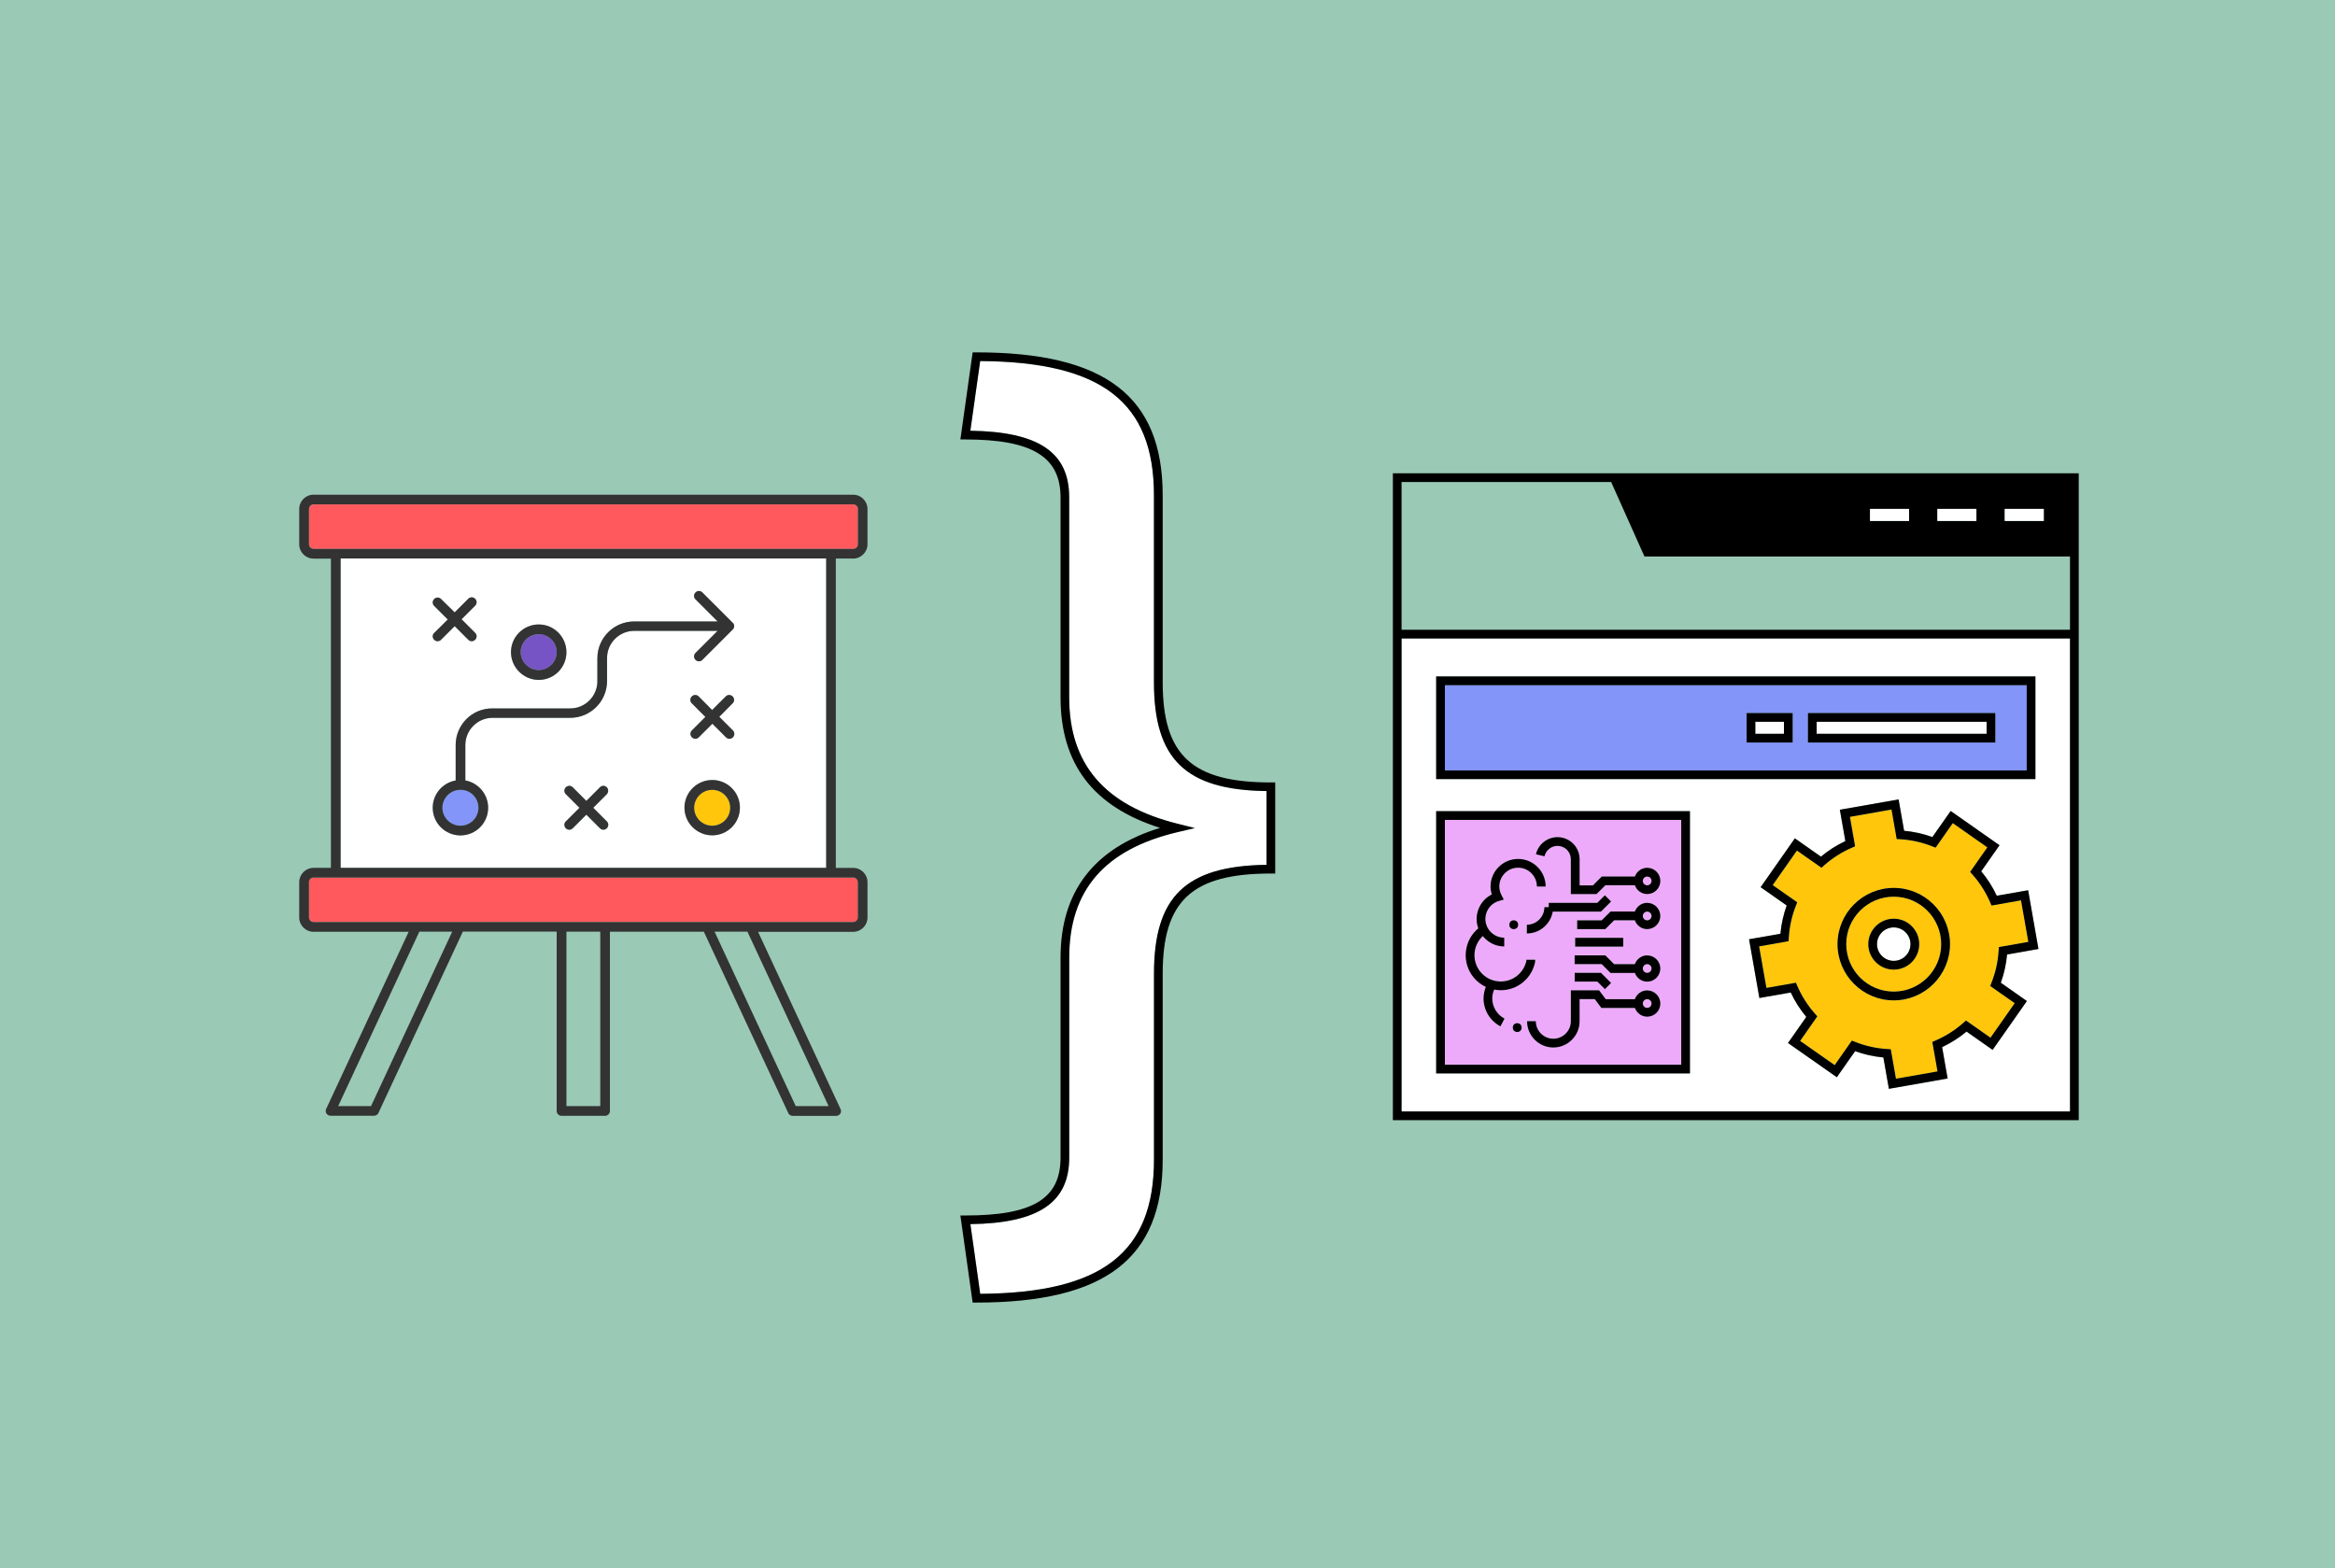 <?xml version="1.0" encoding="UTF-8"?>
<svg id="Layer_2" xmlns="http://www.w3.org/2000/svg" viewBox="0 0 670 450">
  <defs>
    <style>
      .cls-1 {
        fill: #9ac9b5;
      }

      .cls-2 {
        fill: #7754c5;
      }

      .cls-3 {
        fill: #eeaafa;
      }

      .cls-4 {
        fill: #ff595e;
      }

      .cls-5 {
        fill: #fff;
      }

      .cls-6 {
        fill: #8395f8;
      }

      .cls-7 {
        fill: #333;
      }

      .cls-8 {
        fill: #ffc60b;
      }
    </style>
  </defs>
  <g id="Layer_1-2" data-name="Layer_1">
    <g>
      <rect class="cls-1" width="670" height="450"/>
      <g>
        <rect class="cls-1" x="162.52" y="267.35" width="9.71" height="50.06"/>
        <polygon class="cls-1" points="205.03 267.35 228.32 317.41 237.75 317.41 214.46 267.35 205.03 267.35"/>
        <polygon class="cls-1" points="120.33 267.35 97.04 317.41 106.47 317.41 129.76 267.35 120.33 267.35"/>
        <path class="cls-5" d="M97.74,249.04h139.32v-88.77H97.74v88.77ZM174.12,237.69c-.56.56-1.43.56-1.98,0l-3.9-3.9-3.9,3.9c-.56.56-1.43.56-1.98,0-.56-.56-.56-1.43,0-1.98l3.9-3.9-3.9-3.9c-.56-.56-.56-1.43,0-1.98s1.43-.56,1.98,0l3.9,3.9,3.9-3.9c.56-.56,1.43-.56,1.98,0,.52.56.52,1.43,0,1.98l-3.9,3.9,3.9,3.9c.56.56.56,1.43,0,1.98ZM204.37,239.71c-4.39,0-7.97-3.55-7.97-7.94s3.59-7.94,7.97-7.94,7.94,3.59,7.94,7.94-3.55,7.94-7.94,7.94ZM210.29,211.58c-.56.56-1.43.56-1.98,0l-3.9-3.9-3.9,3.9c-.56.56-1.43.56-1.98,0-.56-.56-.56-1.43-.03-1.95l3.9-3.9-3.9-3.9c-.56-.56-.56-1.43,0-1.98.56-.56,1.43-.56,1.98,0l3.86,3.9,3.9-3.9c.56-.56,1.43-.56,1.98,0,.56.56.56,1.43,0,1.98l-3.83,3.86,3.9,3.9c.56.56.56,1.43,0,1.98ZM154.59,179.21c4.39,0,7.94,3.59,7.94,7.97s-3.55,7.94-7.94,7.94-7.97-3.59-7.97-7.97,3.59-7.94,7.97-7.94ZM124.58,173.88c-.56-.56-.56-1.43,0-1.98s1.43-.56,1.98,0l3.9,3.83,3.9-3.9c.56-.56,1.43-.56,1.98,0,.56.56.56,1.43,0,1.98l-3.9,3.9,3.9,3.9c.56.56.56,1.43,0,1.98-.56.56-1.43.56-1.98,0l-3.9-3.9-3.9,3.9c-.56.56-1.43.56-1.98,0-.56-.52-.56-1.43,0-1.95l3.9-3.86-3.9-3.9ZM130.74,223.97v-10.17c0-5.85,4.73-10.58,10.58-10.51h22.28c4.32,0,7.8-3.52,7.8-7.8v-6.58c0-5.85,4.73-10.58,10.58-10.58h23.92l-6.34-6.34c-.56-.56-.56-1.43,0-1.98.56-.56,1.43-.56,1.98,0l8.7,8.7c.28.24.42.59.42.97,0,.35-.14.7-.42.97l-8.7,8.7c-.56.56-1.43.56-1.98,0-.56-.56-.56-1.43,0-1.98l6.34-6.34h-23.92c-4.28,0-7.8,3.48-7.8,7.8v6.58c0,5.85-4.73,10.58-10.58,10.58h-22.28c-4.32,0-7.8,3.52-7.8,7.8v10.17c3.69.66,6.54,3.93,6.54,7.83,0,4.39-3.55,7.94-7.94,7.94s-7.97-3.55-7.97-7.94c0-3.93,2.85-7.17,6.58-7.83Z"/>
        <path class="cls-4" d="M88.65,156.19c0,.73.59,1.29,1.32,1.32h154.88c.73,0,1.32-.59,1.32-1.32v-10.13c0-.73-.59-1.32-1.32-1.32H89.97c-.73,0-1.32.59-1.32,1.32v10.13Z"/>
        <path class="cls-4" d="M89.97,251.82c-.73,0-1.32.59-1.32,1.32v10.13c0,.73.59,1.32,1.32,1.32h154.85c.73,0,1.32-.59,1.32-1.32v-10.13c0-.73-.59-1.32-1.29-1.32H89.97Z"/>
        <path class="cls-6" d="M132.13,236.96c2.82,0,5.15-2.3,5.15-5.15s-2.3-5.19-5.15-5.15c-2.85,0-5.19,2.3-5.19,5.15s2.33,5.15,5.19,5.15Z"/>
        <path class="cls-8" d="M204.37,226.66c-2.85,0-5.19,2.3-5.19,5.15s2.33,5.15,5.19,5.15,5.15-2.33,5.15-5.15-2.3-5.15-5.15-5.15Z"/>
        <path class="cls-2" d="M154.59,192.29c2.82,0,5.15-2.3,5.15-5.15s-2.3-5.15-5.15-5.15-5.19,2.33-5.19,5.15,2.33,5.15,5.19,5.15Z"/>
        <path class="cls-7" d="M244.82,141.96H89.97c-2.26,0-4.11,1.84-4.11,4.11v10.13c0,2.26,1.84,4.11,4.11,4.11h4.98v88.74h-4.98c-2.26,0-4.11,1.85-4.11,4.11v10.13c0,2.26,1.84,4.11,4.11,4.11h27.29l-23.67,50.83c-.21.42-.17.94.07,1.32.28.38.7.63,1.18.63h12.5c.56,0,1.04-.31,1.25-.8l24.23-52.05h26.91v51.49c0,.77.63,1.39,1.39,1.39h12.5c.77,0,1.39-.63,1.39-1.39v-51.45h26.95l24.23,52.05c.21.49.73.8,1.25.8h12.5c.49,0,.91-.24,1.18-.63.24-.42.28-.91.07-1.32l-23.67-50.86h27.29c2.26,0,4.11-1.85,4.11-4.11v-10.13c0-2.26-1.84-4.11-4.11-4.11h-4.98v-88.77h4.98c2.26,0,4.11-1.84,4.11-4.11v-10.1c0-2.26-1.84-4.11-4.11-4.11ZM228.32,317.41l-23.29-50.06h9.43l23.29,50.06h-9.43ZM172.24,317.41h-9.71v-50.06h9.71v50.06ZM97.04,317.41l23.29-50.06h9.43l-23.29,50.06h-9.43ZM246.14,253.15v10.13c0,.73-.59,1.32-1.32,1.32H89.97c-.73,0-1.32-.59-1.32-1.32v-10.13c0-.73.59-1.32,1.32-1.32h154.88c.7,0,1.29.59,1.29,1.32ZM89.97,144.74h154.88c.73,0,1.32.59,1.32,1.32v10.13c0,.73-.59,1.32-1.32,1.32H89.97c-.73-.03-1.32-.59-1.32-1.32v-10.13c0-.73.59-1.32,1.32-1.32ZM237.06,249.04H97.74v-88.77h139.32v88.77Z"/>
        <path class="cls-7" d="M124.58,183.59c.56.56,1.43.56,1.98,0l3.9-3.9,3.9,3.9c.56.56,1.43.56,1.98,0,.56-.56.56-1.43,0-1.98l-3.9-3.9,3.9-3.9c.56-.56.56-1.43,0-1.98-.56-.56-1.43-.56-1.98,0l-3.9,3.9-3.9-3.83c-.56-.56-1.43-.56-1.98,0s-.56,1.43,0,1.98l3.9,3.9-3.9,3.86c-.56.52-.56,1.43,0,1.95Z"/>
        <path class="cls-7" d="M206.39,205.7l3.83-3.86c.56-.56.56-1.43,0-1.98-.56-.56-1.43-.56-1.98,0l-3.9,3.9-3.86-3.9c-.56-.56-1.43-.56-1.98,0-.56.56-.56,1.43,0,1.98l3.9,3.9-3.9,3.9c-.52.52-.52,1.39.03,1.95.56.56,1.43.56,1.98,0l3.9-3.9,3.9,3.9c.56.56,1.43.56,1.98,0s.56-1.43,0-1.98l-3.9-3.9Z"/>
        <path class="cls-7" d="M170.22,231.81l3.9-3.9c.52-.56.52-1.43,0-1.98-.56-.56-1.43-.56-1.98,0l-3.9,3.9-3.9-3.9c-.56-.56-1.43-.56-1.98,0s-.56,1.43,0,1.98l3.9,3.9-3.9,3.9c-.56.56-.56,1.43,0,1.98.56.56,1.43.56,1.98,0l3.9-3.9,3.9,3.9c.56.56,1.43.56,1.98,0,.56-.56.56-1.43,0-1.98l-3.9-3.9Z"/>
        <path class="cls-7" d="M132.13,239.74c4.39,0,7.94-3.55,7.94-7.94,0-3.9-2.85-7.17-6.54-7.83v-10.17c0-4.28,3.48-7.8,7.8-7.8h22.28c5.85,0,10.58-4.73,10.58-10.58v-6.58c0-4.32,3.52-7.8,7.8-7.8h23.92l-6.34,6.34c-.56.56-.56,1.43,0,1.98.56.56,1.43.56,1.98,0l8.7-8.7c.28-.28.42-.63.42-.97,0-.38-.14-.73-.42-.97l-8.7-8.7c-.56-.56-1.43-.56-1.98,0-.56.56-.56,1.43,0,1.98l6.34,6.34h-23.92c-5.85,0-10.58,4.73-10.58,10.58v6.58c0,4.28-3.48,7.8-7.8,7.8h-22.28c-5.85-.07-10.58,4.67-10.58,10.51v10.17c-3.73.66-6.58,3.9-6.58,7.83,0,4.39,3.59,7.94,7.97,7.94ZM132.13,226.66c2.85-.03,5.15,2.3,5.15,5.15s-2.33,5.15-5.15,5.15-5.19-2.33-5.19-5.15,2.33-5.15,5.19-5.15Z"/>
        <path class="cls-7" d="M204.37,223.84c-4.39,0-7.97,3.55-7.97,7.94s3.59,7.94,7.97,7.94,7.94-3.55,7.94-7.94-3.55-7.94-7.94-7.94ZM204.37,236.96c-2.85,0-5.19-2.33-5.19-5.15s2.33-5.15,5.19-5.15,5.15,2.33,5.15,5.15-2.3,5.15-5.15,5.15Z"/>
        <path class="cls-7" d="M154.59,195.11c4.39,0,7.94-3.55,7.94-7.94s-3.55-7.97-7.94-7.97-7.97,3.55-7.97,7.94,3.59,7.97,7.97,7.97ZM154.59,181.99c2.85,0,5.15,2.33,5.15,5.15s-2.33,5.15-5.15,5.15-5.19-2.33-5.19-5.15,2.33-5.15,5.19-5.15Z"/>
        <path class="cls-5" d="M402.17,318.95h191.8v-135.73h-191.8v135.73ZM581.59,287.27l-9.83,14.02-7.48-5.25c-2.14,1.78-4.49,3.28-7.01,4.46l1.58,9-16.86,2.96-1.58-9c-2.77-.25-5.49-.86-8.11-1.8l-5.24,7.48-14.02-9.83,5.25-7.48c-1.79-2.14-3.28-4.49-4.46-7.01l-9,1.58-2.96-16.86,9-1.58c.25-2.77.86-5.49,1.8-8.11l-7.48-5.25,9.82-14.02,7.48,5.25c2.14-1.78,4.49-3.28,7.01-4.46l-1.58-9,16.86-2.96,1.58,9c2.77.25,5.49.86,8.11,1.8l5.25-7.48,14.02,9.83-5.25,7.48c1.79,2.14,3.28,4.49,4.46,7.01l9-1.58,2.96,16.86-9,1.58c-.25,2.77-.86,5.49-1.8,8.11l7.48,5.25ZM412.09,194.12h171.95v29.46h-171.95v-29.46ZM412.09,232.78h72.82v75.26h-72.82v-75.26Z"/>
        <path class="cls-6" d="M414.59,221.09h166.95v-24.46h-166.95v24.46ZM518.77,204.63h53.76v8.45h-53.76v-8.45ZM501.18,204.63h13.21v8.45h-13.21v-8.45Z"/>
        <path d="M584.04,194.12h-171.95v29.46h171.95v-29.46ZM581.54,221.09h-166.95v-24.46h166.95v24.46Z"/>
        <path class="cls-3" d="M472.64,286.72c-.7,0-1.26.57-1.26,1.26s.57,1.26,1.26,1.26,1.26-.57,1.26-1.26-.57-1.26-1.26-1.26Z"/>
        <path class="cls-3" d="M472.64,261.59c-.7,0-1.26.57-1.26,1.26s.57,1.26,1.26,1.26,1.26-.57,1.26-1.26-.57-1.26-1.26-1.26Z"/>
        <path class="cls-3" d="M472.64,276.67c-.7,0-1.26.57-1.26,1.26s.57,1.26,1.26,1.26,1.26-.57,1.26-1.26-.57-1.26-1.26-1.26Z"/>
        <path class="cls-3" d="M472.64,254.06c.7,0,1.26-.57,1.26-1.26s-.57-1.26-1.26-1.26-1.26.57-1.26,1.26.57,1.26,1.26,1.26Z"/>
        <path class="cls-3" d="M414.59,305.55h67.82v-70.26h-67.82v70.26ZM435.35,296.15c-.69,0-1.26-.56-1.26-1.26s.56-1.26,1.26-1.26,1.26.56,1.26,1.26-.56,1.26-1.26,1.26ZM472.64,291.74c-1.63,0-3.01-1.05-3.53-2.5h-9.61l-1.91-2.54h-4.36v6.35c0,4.15-3.38,7.53-7.53,7.53s-7.53-3.38-7.53-7.53h2.5c0,2.77,2.26,5.03,5.03,5.03s5.03-2.26,5.03-5.03v-8.85h8.1l1.91,2.54h8.35c.51-1.47,1.9-2.53,3.54-2.53,2.08,0,3.76,1.69,3.76,3.76s-1.69,3.76-3.76,3.76ZM445.54,261.6c-.6,3.55-3.7,6.27-7.42,6.27v-2.5c2.77,0,5.03-2.26,5.03-5.03h1.25v-1.24h13.93l2.17-2.17,1.77,1.77-2.91,2.9h-13.83ZM451.99,269.14h13.77v2.5h-13.77v-2.5ZM451.84,279.18h7.53l2.91,2.9-1.77,1.77-2.17-2.17h-6.5v-2.5ZM472.64,281.69c-1.63,0-3.01-1.05-3.53-2.5h-6.99l-2.54-2.54h-7.75v-2.5h8.79l2.54,2.54h5.94c.51-1.47,1.9-2.53,3.54-2.53,2.08,0,3.76,1.69,3.76,3.76s-1.69,3.76-3.76,3.76ZM472.64,266.62c-1.64,0-3.02-1.06-3.54-2.53h-5.94l-2.54,2.54h-8.06v-2.5h7.02l2.54-2.54h6.99c.52-1.45,1.9-2.5,3.53-2.5,2.08,0,3.76,1.69,3.76,3.76s-1.69,3.76-3.76,3.76ZM443.55,241.2c1.44-.9,3.14-1.18,4.79-.79,2.89.67,4.9,3.21,4.9,6.18v7.49h3.83s2.54-2.54,2.54-2.54h9.5c.52-1.45,1.9-2.5,3.53-2.5,2.08,0,3.76,1.69,3.76,3.76s-1.69,3.76-3.76,3.76c-1.64,0-3.02-1.06-3.54-2.53h-8.46l-2.54,2.54h-7.37v-9.99c0-1.8-1.22-3.33-2.97-3.74-1-.23-2.03-.06-2.9.48-.87.54-1.48,1.39-1.71,2.39l-2.44-.57c.38-1.65,1.39-3.05,2.83-3.95ZM420.63,273.16c.25-2.67,1.53-5.07,3.59-6.78-.05-.14-.12-.26-.16-.4-.61-2.02-.39-4.15.61-6,.78-1.45,1.96-2.59,3.4-3.31-.23-.74-.35-1.5-.35-2.28,0-4.37,3.54-7.91,7.9-7.91s7.9,3.54,7.9,7.9h-2.5c0-2.98-2.42-5.4-5.4-5.4s-5.4,2.42-5.4,5.4c0,.83.21,1.66.59,2.4l.69,1.34-1.44.43c-1.38.41-2.51,1.34-3.19,2.6-.68,1.27-.83,2.72-.41,4.1.68,2.26,2.8,3.83,5.16,3.83h.01v2.5h-.01c-2.43,0-4.66-1.15-6.13-2.98-1.35,1.26-2.18,2.94-2.36,4.79-.19,2.01.41,3.97,1.7,5.52s3.1,2.51,5.1,2.7c2.02.19,3.97-.41,5.52-1.7,1.3-1.07,2.2-2.56,2.56-4.2v-.3h2.5l-.02.68c-.46,2.25-1.68,4.29-3.45,5.75-1.82,1.5-4.05,2.3-6.38,2.3-.32,0-.64-.02-.97-.05-.32-.03-.63-.08-.94-.14-.35.8-.54,1.67-.55,2.54,0,2.44,1.34,4.66,3.51,5.8l-1.16,2.21c-2.99-1.57-4.84-4.65-4.84-8.02,0-1.14.24-2.26.67-3.31-1.32-.62-2.51-1.52-3.47-2.68-1.71-2.07-2.51-4.68-2.26-7.35ZM435.61,265.37c0,.69-.56,1.26-1.26,1.26s-1.26-.56-1.26-1.26.56-1.26,1.26-1.26,1.26.56,1.26,1.26Z"/>
        <path d="M484.91,232.78h-72.82v75.26h72.82v-75.26ZM482.41,305.55h-67.82v-70.26h67.82v70.26Z"/>
        <path class="cls-8" d="M579.92,258.37l-8.46,1.49-.39-.91c-1.26-2.92-2.97-5.61-5.09-8l-.65-.74,4.93-7.04-9.92-6.96-4.93,7.04-.92-.36c-2.96-1.18-6.08-1.87-9.25-2.06l-.99-.06-1.49-8.46-11.94,2.1,1.49,8.46-.91.39c-2.92,1.26-5.61,2.98-8,5.09l-.74.66-7.04-4.93-6.96,9.92,7.04,4.93-.36.92c-1.17,2.96-1.87,6.08-2.06,9.25l-.06.99-8.46,1.49,2.1,11.93,8.47-1.49.39.91c1.26,2.92,2.97,5.61,5.09,8l.65.74-4.93,7.04,9.92,6.96,4.93-7.04.92.36c2.96,1.18,6.08,1.87,9.25,2.06l.99.06,1.49,8.46,11.93-2.1-1.49-8.47.91-.39c2.92-1.26,5.61-2.97,8-5.09l.74-.66,7.04,4.94,6.96-9.92-7.04-4.93.36-.92c1.17-2.96,1.87-6.08,2.06-9.25l.06-.99,8.46-1.49-2.1-11.93ZM543.39,287.08c-8.9,0-16.13-7.24-16.13-16.13s7.24-16.13,16.13-16.13,16.13,7.24,16.13,16.13-7.24,16.13-16.13,16.13Z"/>
        <path d="M584.91,272.33l-2.96-16.86-9,1.58c-1.18-2.52-2.68-4.87-4.46-7.01l5.25-7.48-14.02-9.83-5.25,7.48c-2.62-.95-5.34-1.55-8.11-1.8l-1.58-9-16.86,2.96,1.58,9c-2.52,1.18-4.87,2.68-7.01,4.46l-7.48-5.25-9.82,14.02,7.48,5.25c-.95,2.62-1.55,5.34-1.8,8.11l-9,1.58,2.96,16.86,9-1.58c1.18,2.52,2.68,4.87,4.46,7.01l-5.25,7.48,14.02,9.83,5.24-7.48c2.62.95,5.34,1.55,8.11,1.8l1.58,9,16.86-2.96-1.58-9c2.52-1.18,4.87-2.68,7.01-4.46l7.48,5.25,9.83-14.02-7.48-5.25c.95-2.62,1.55-5.34,1.8-8.11l9-1.58ZM573.49,272.78c-.19,3.18-.88,6.29-2.06,9.25l-.36.92,7.04,4.93-6.96,9.92-7.04-4.94-.74.66c-2.39,2.12-5.08,3.83-8,5.09l-.91.39,1.49,8.47-11.93,2.1-1.49-8.46-.99-.06c-3.18-.19-6.29-.88-9.25-2.06l-.92-.36-4.93,7.04-9.92-6.96,4.93-7.04-.65-.74c-2.12-2.39-3.83-5.08-5.09-8l-.39-.91-8.47,1.49-2.1-11.93,8.46-1.49.06-.99c.19-3.17.88-6.29,2.06-9.25l.36-.92-7.04-4.93,6.96-9.92,7.04,4.93.74-.66c2.39-2.11,5.08-3.83,8-5.09l.91-.39-1.49-8.46,11.94-2.1,1.49,8.46.99.06c3.17.19,6.29.88,9.25,2.06l.92.36,4.93-7.04,9.92,6.96-4.93,7.04.65.74c2.12,2.39,3.83,5.08,5.09,8l.39.91,8.46-1.49,2.1,11.93-8.46,1.49-.06.99Z"/>
        <path class="cls-8" d="M557.02,270.94c0-7.52-6.12-13.63-13.63-13.63s-13.63,6.12-13.63,13.63,6.12,13.63,13.63,13.63,13.63-6.12,13.63-13.63ZM543.39,278.24c-4.02,0-7.3-3.27-7.3-7.3s3.27-7.3,7.3-7.3,7.3,3.27,7.3,7.3-3.27,7.3-7.3,7.3Z"/>
        <path d="M543.39,254.81c-8.9,0-16.13,7.24-16.13,16.13s7.24,16.13,16.13,16.13,16.13-7.24,16.13-16.13-7.24-16.13-16.13-16.13ZM529.75,270.94c0-7.52,6.12-13.63,13.63-13.63s13.63,6.12,13.63,13.63-6.12,13.63-13.63,13.63-13.63-6.12-13.63-13.63Z"/>
        <path class="cls-5" d="M548.19,270.94c0-2.65-2.15-4.8-4.8-4.8s-4.8,2.15-4.8,4.8,2.15,4.8,4.8,4.8,4.8-2.15,4.8-4.8Z"/>
        <path d="M543.39,263.65c-4.02,0-7.3,3.27-7.3,7.3s3.27,7.3,7.3,7.3,7.3-3.27,7.3-7.3-3.27-7.3-7.3-7.3ZM538.59,270.94c0-2.65,2.15-4.8,4.8-4.8s4.8,2.15,4.8,4.8-2.15,4.8-4.8,4.8-4.8-2.15-4.8-4.8Z"/>
        <polygon class="cls-1" points="462.31 138.32 402.17 138.32 402.17 180.72 593.96 180.72 593.96 159.7 471.86 159.7 462.31 138.32"/>
        <path d="M463.93,135.82h-64.26v185.63h196.8v-138.23h0v-47.4h-132.54ZM593.96,318.95h-191.8v-135.73h191.8v135.73ZM593.96,180.72h-191.8v-42.4h60.14l9.56,21.38h122.1v21.02ZM536.59,149.49v-3.45h11.18v3.45h-11.18ZM555.92,149.49v-3.45h11.18v3.45h-11.18ZM575.25,149.49v-3.45h11.18v3.45h-11.18Z"/>
        <rect class="cls-5" x="536.59" y="146.04" width="11.18" height="3.45"/>
        <rect class="cls-5" x="555.92" y="146.04" width="11.18" height="3.45"/>
        <rect class="cls-5" x="575.25" y="146.04" width="11.18" height="3.45"/>
        <rect class="cls-5" x="521.27" y="207.13" width="48.76" height="3.45"/>
        <path d="M572.53,204.63h-53.76v8.45h53.76v-8.45ZM570.03,210.58h-48.76v-3.45h48.76v3.45Z"/>
        <rect class="cls-5" x="503.68" y="207.13" width="8.21" height="3.45"/>
        <path d="M514.38,204.63h-13.21v8.45h13.21v-8.45ZM511.88,210.58h-8.21v-3.45h8.21v3.45Z"/>
        <path d="M426.36,283.19c-.42,1.05-.66,2.18-.67,3.31,0,3.38,1.86,6.45,4.84,8.02l1.16-2.21c-2.16-1.14-3.51-3.36-3.51-5.8,0-.87.2-1.74.55-2.54.31.06.62.11.94.14.32.03.65.05.97.05,2.33,0,4.57-.8,6.38-2.3,1.77-1.46,2.99-3.5,3.45-5.75l.02-.68h-2.5v.3c-.36,1.64-1.27,3.13-2.56,4.2-1.55,1.28-3.5,1.89-5.52,1.7-2.01-.19-3.82-1.15-5.1-2.7s-1.89-3.51-1.7-5.52c.18-1.85,1.01-3.53,2.36-4.79,1.47,1.83,3.71,2.98,6.13,2.98h.02v-2.5h-.02c-2.36,0-4.48-1.57-5.16-3.83-.41-1.38-.27-2.83.41-4.1.68-1.27,1.81-2.19,3.19-2.6l1.44-.43-.69-1.34c-.38-.74-.59-1.58-.59-2.4,0-2.98,2.42-5.4,5.4-5.4s5.4,2.42,5.4,5.4h2.5c0-4.36-3.54-7.9-7.9-7.9s-7.9,3.54-7.9,7.91c0,.77.13,1.54.35,2.28-1.44.72-2.62,1.86-3.4,3.31-1,1.85-1.21,3.99-.61,6,.04.14.11.27.16.4-2.06,1.71-3.33,4.12-3.59,6.78-.25,2.67.55,5.28,2.26,7.35.96,1.16,2.15,2.06,3.47,2.68Z"/>
        <path d="M462.27,258.7l-1.77-1.77-2.17,2.17h-13.93v1.24h-1.25c0,2.77-2.26,5.03-5.03,5.03v2.5c3.72,0,6.81-2.72,7.42-6.27h13.83l2.91-2.9Z"/>
        <polygon points="460.51 283.85 462.27 282.08 459.37 279.18 451.84 279.18 451.84 281.68 458.33 281.68 460.51 283.85"/>
        <path d="M444.87,243.32c.87-.54,1.9-.71,2.9-.48,1.75.41,2.97,1.95,2.97,3.74v9.99h7.37s2.54-2.54,2.54-2.54h8.46c.51,1.47,1.9,2.53,3.54,2.53,2.08,0,3.76-1.69,3.76-3.76s-1.69-3.76-3.76-3.76c-1.63,0-3.01,1.05-3.53,2.5h-9.5l-2.54,2.54h-3.83v-7.49c0-2.96-2.02-5.5-4.9-6.18-1.65-.38-3.35-.1-4.79.79-1.44.9-2.44,2.3-2.83,3.95l2.44.57c.23-1,.84-1.85,1.71-2.39ZM472.64,251.54c.7,0,1.26.57,1.26,1.26s-.57,1.26-1.26,1.26-1.26-.57-1.26-1.26.57-1.26,1.26-1.26Z"/>
        <rect x="451.99" y="269.14" width="13.77" height="2.5"/>
        <circle cx="434.35" cy="265.37" r="1.26"/>
        <circle cx="435.35" cy="294.89" r="1.26"/>
        <path d="M472.64,259.09c-1.63,0-3.01,1.05-3.53,2.5h-6.99l-2.54,2.54h-7.02v2.5h8.06l2.54-2.54h5.94c.51,1.47,1.9,2.53,3.54,2.53,2.08,0,3.76-1.69,3.76-3.76s-1.69-3.76-3.76-3.76ZM472.64,264.12c-.7,0-1.26-.57-1.26-1.26s.57-1.26,1.26-1.26,1.26.57,1.26,1.26-.57,1.26-1.26,1.26Z"/>
        <path d="M472.64,274.17c-1.64,0-3.02,1.06-3.54,2.53h-5.94l-2.54-2.54h-8.79v2.5h7.75l2.54,2.54h6.99c.52,1.45,1.9,2.5,3.53,2.5,2.08,0,3.76-1.69,3.76-3.76s-1.69-3.76-3.76-3.76ZM472.64,279.19c-.7,0-1.26-.57-1.26-1.26s.57-1.26,1.26-1.26,1.26.57,1.26,1.26-.57,1.26-1.26,1.26Z"/>
        <path d="M472.64,284.22c-1.64,0-3.02,1.06-3.54,2.53h-8.35l-1.91-2.54h-8.1v8.85c0,2.77-2.26,5.03-5.03,5.03s-5.03-2.26-5.03-5.03h-2.5c0,4.15,3.38,7.53,7.53,7.53s7.53-3.38,7.53-7.53v-6.35h4.36l1.91,2.54h9.61c.52,1.45,1.9,2.5,3.53,2.5,2.08,0,3.76-1.69,3.76-3.76s-1.69-3.76-3.76-3.76ZM472.64,289.24c-.7,0-1.26-.57-1.26-1.26s.57-1.26,1.26-1.26,1.26.57,1.26,1.26-.57,1.26-1.26,1.26Z"/>
        <path class="cls-5" d="M331.12,195.79v-53.63c0-26.74-14.93-38.3-49.86-38.54l-2.82,20c19.6.27,28.36,6.2,28.36,19.12v57.38c0,19.18,10.16,31.05,31.06,36.27l4.99,1.25-5,1.18c-20.89,4.93-31.04,16.7-31.04,35.98v57.38c0,12.92-8.76,18.85-28.36,19.12l2.82,20c34.93-.23,49.86-11.8,49.86-38.54v-53.34c0-22.09,9.08-30.93,32.29-31.23v-21.16c-23.21-.3-32.29-9.14-32.29-31.23Z"/>
        <path d="M333.62,195.79v-53.63c0-28.38-16.48-41.04-53.44-41.04h-1.09l-3.52,24.99h1.44c19.13,0,27.3,4.97,27.3,16.63v57.38c0,19.09,9.35,31.38,28.56,37.46-18.96,5.81-28.56,18.31-28.56,37.22v57.38c0,11.81-7.91,16.63-27.3,16.63h-1.44l3.52,24.99h1.09c36.96,0,53.44-12.66,53.44-41.04v-53.34c0-20.95,8.41-28.74,31.04-28.74h1.25v-26.14h-1.25c-22.63,0-31.04-7.79-31.04-28.74ZM363.41,248.18c-23.21.3-32.29,9.14-32.29,31.23v53.34c0,26.74-14.93,38.3-49.86,38.54l-2.82-20c19.6-.27,28.36-6.2,28.36-19.12v-57.38c0-19.28,10.15-31.05,31.04-35.98l5-1.18-4.99-1.25c-20.9-5.23-31.06-17.09-31.06-36.27v-57.38c0-12.92-8.76-18.85-28.36-19.12l2.82-20c34.93.23,49.86,11.8,49.86,38.54v53.63c0,22.09,9.08,30.93,32.29,31.23v21.16Z"/>
      </g>
    </g>
  </g>
</svg>